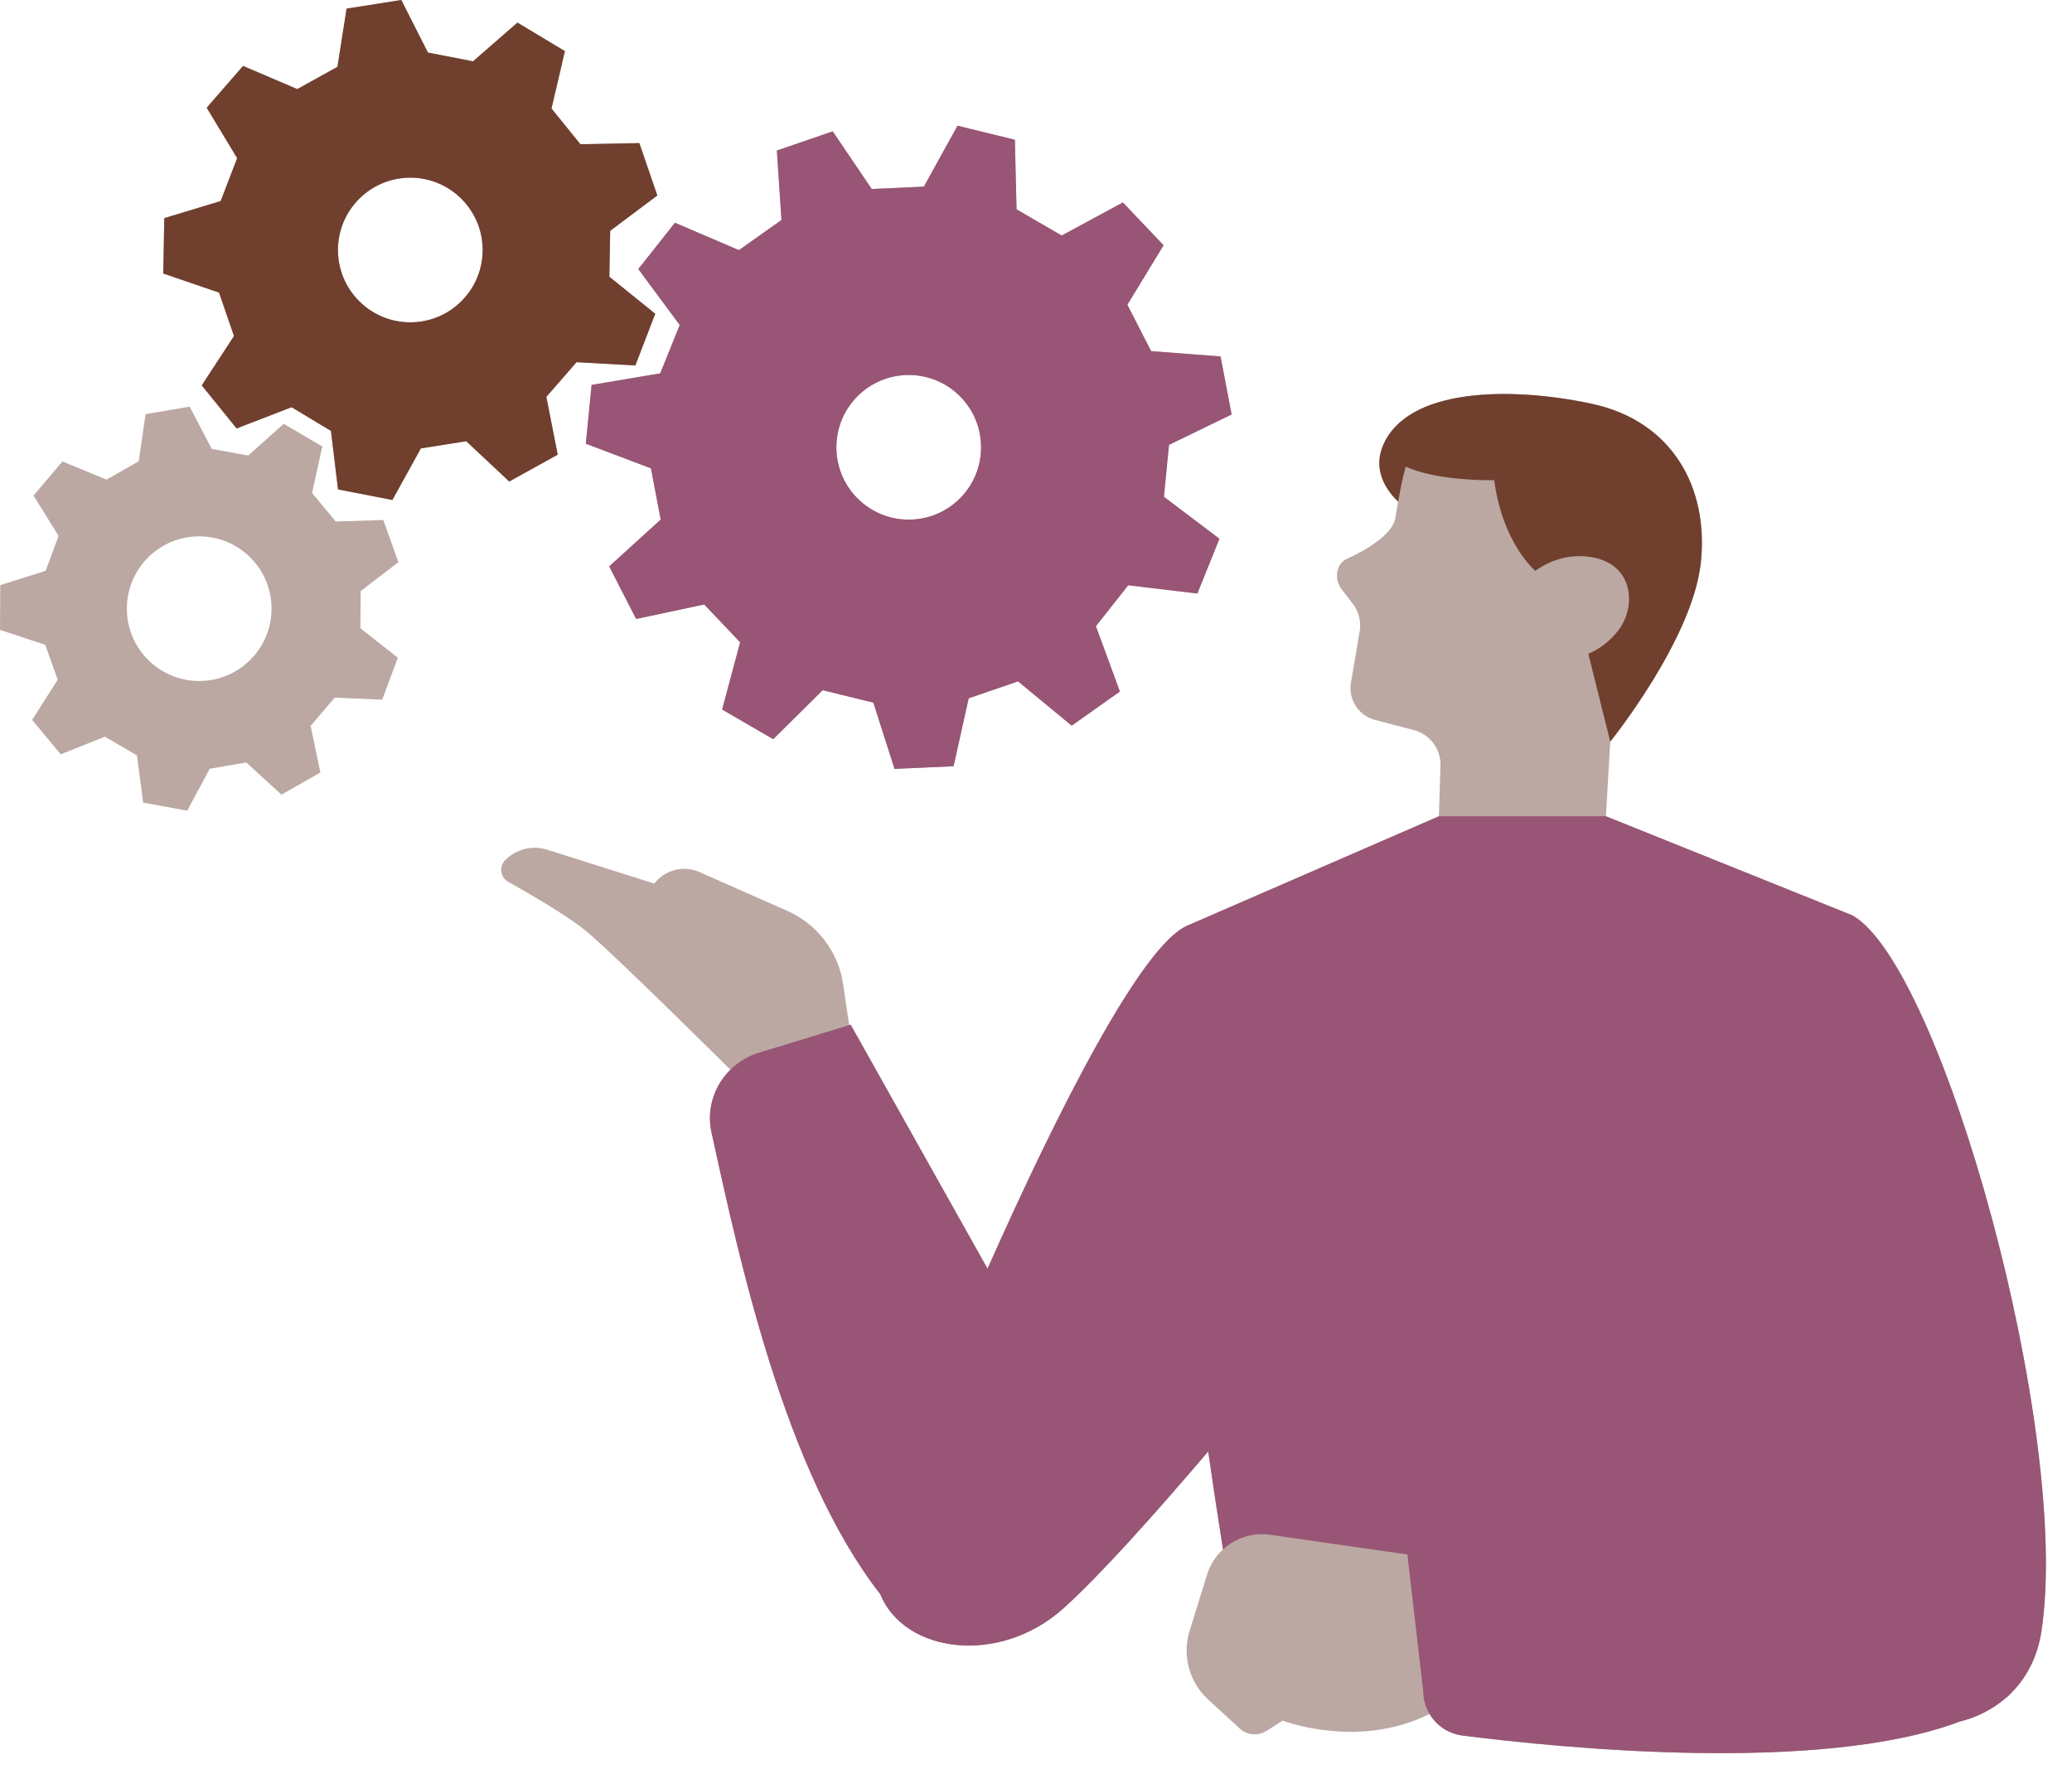 <?xml version="1.0" encoding="UTF-8" standalone="no"?><svg xmlns="http://www.w3.org/2000/svg" xmlns:xlink="http://www.w3.org/1999/xlink" fill="#000000" height="480.9" preserveAspectRatio="xMidYMid meet" version="1" viewBox="0.0 -0.0 561.5 480.9" width="561.5" zoomAndPan="magnify"><g id="change1_1"><path d="M373.295,130.359c-0.004-0.009-0.009-0.017-0.012-0.026c0.048-0.125,0.114-0.241,0.164-0.365 C373.394,130.098,373.345,130.229,373.295,130.359z M501.983,248.115l-66.786-26.852l1.173-20.235c0,0,22.221-27.549,24.525-48.366 c2.251-20.341-7.614-38.517-29.559-43.22c-21.946-4.703-50.308-4.429-56.68,11.645c-1.058,2.668-1.07,5.109-0.506,7.311 c0.78,3.047,2.697,5.608,4.746,7.583c-0.291,1.677-0.551,3.244-0.797,4.539c-0.826,4.343-7.613,8.48-13.076,10.949 c-3.111,1.407-3.522,5.761-1.343,8.39l2.913,3.79c1.64,2.134,2.316,4.855,1.865,7.508l-2.358,13.858 c-0.748,4.396,1.857,8.67,6.106,10.021l10.942,2.867c4.357,1.142,7.348,5.143,7.209,9.645l-0.423,13.714h0l-68.367,29.72 c-12.25,5.595-34.554,49.194-53.952,92.915l-37.095-66.145l-0.394,0.121c-0.767-5.067-1.386-9.22-1.585-10.729 c-1.185-8.942-6.971-16.615-15.222-20.26l-23.777-10.504c-4.31-1.904-9.363-0.613-12.232,3.125l-29.029-9.178 c-4.016-1.27-8.406-0.185-11.368,2.81c-1.739,1.758-1.34,4.684,0.815,5.895c5.748,3.229,15.793,9.061,20.773,13.084 c7.217,5.829,39.377,37.798,39.377,37.798l0.018,0.087c-4.346,4.303-6.484,10.604-5.09,16.955 c7.512,34.218,19.813,91.944,45.729,125.156c6.462,15.985,32.218,19.495,49.634,3.869c9.786-8.78,24.633-25.383,39.248-42.547 c1.289,9.038,2.669,18.076,4.014,26.552c-1.961,1.805-3.483,4.124-4.32,6.823l-4.735,15.269c-2.059,6.638-0.111,13.869,5.004,18.575 l8.561,7.877c2.003,1.843,4.995,2.108,7.291,0.646l4.365-2.78c0,0,20.339,7.902,39.805-1.794c1.86,3.118,5.073,5.354,8.904,5.842 c26.673,3.397,96.955,10.432,134.62-3.737c4.645-1.139,9.023-3.299,12.68-6.484c0.001-0.001,0.002-0.001,0.003-0.002 c0.545-0.388,1.017-0.847,1.452-1.343c4.082-4.097,7.06-9.617,8.136-16.577C561.467,388.839,526.339,261.907,501.983,248.115z M172.974,72.939c5.244-6.637,4.678-5.92,9.922-12.557l17.344,7.422c5.049-3.578,6.484-4.594,11.533-8.172l-1.252-18.824 c8-2.748,7.136-2.451,15.136-5.199l10.579,15.62c6.182-0.28,7.938-0.359,14.12-0.639l9.123-16.513 c8.216,2.014,7.329,1.796,15.544,3.809l0.454,18.86c5.352,3.107,6.872,3.989,12.224,7.096l16.602-8.959 c5.823,6.135,5.194,5.473,11.017,11.608l-9.814,16.112c2.823,5.507,3.625,7.071,6.447,12.579l18.81,1.439 c1.581,8.309,1.411,7.412,2.992,15.722l-16.967,8.248c-0.603,6.159-0.774,7.908-1.377,14.067l15.046,11.38 c-3.162,7.845-2.821,6.998-5.983,14.844l-18.733-2.234c-3.837,4.855-4.927,6.234-8.763,11.09l6.505,17.708 c-6.902,4.89-6.156,4.362-13.058,9.253l-14.551-12.007c-5.853,2.01-7.515,2.581-13.368,4.592l-4.102,18.414 c-8.45,0.383-7.538,0.341-15.988,0.724l-5.749-17.968c-6.011-1.473-7.718-1.892-13.728-3.365l-13.406,13.273 c-7.315-4.246-6.526-3.788-13.841-8.034l4.878-18.224c-4.26-4.489-5.47-5.764-9.73-10.253l-18.454,3.919 c-3.858-7.527-3.442-6.715-7.3-14.242l13.956-12.694c-1.157-6.079-1.485-7.806-2.642-13.885l-17.643-6.681 c0.824-8.418,0.735-7.509,1.558-15.928l18.603-3.134c2.314-5.74,2.971-7.37,5.284-13.11L172.974,72.939z M226.653,121.25 c0,10.827,8.777,19.604,19.604,19.604c10.827,0,19.604-8.777,19.604-19.604s-8.777-19.604-19.604-19.604 C235.43,101.646,226.653,110.423,226.653,121.25z M97.731,160.241c-0.025,4.155-0.036,5.904-0.062,10.059l10.136,7.984 c-2.152,5.801-2.067,5.572-4.218,11.372L90.696,189.1c-2.69,3.167-3.823,4.5-6.513,7.666l2.632,12.632 c-5.377,3.06-5.164,2.939-10.541,6l-9.517-8.713c-4.096,0.696-5.821,0.99-9.917,1.686l-6.103,11.369 c-6.086-1.112-5.846-1.068-11.932-2.179l-1.69-12.792c-3.586-2.1-5.095-2.983-8.681-5.083l-11.983,4.786 c-3.948-4.764-3.792-4.575-7.739-9.339l6.928-10.886c-1.397-3.913-1.985-5.561-3.383-9.474L0,170.737 c0.038-6.187,0.037-5.942,0.074-12.129l12.304-3.886c1.445-3.896,2.053-5.536,3.498-9.432l-6.794-10.97 c4.006-4.715,3.848-4.529,7.853-9.244l11.923,4.932c3.611-2.056,5.131-2.921,8.742-4.976l1.847-12.77 c6.099-1.037,5.858-0.996,11.958-2.033l5.963,11.442c4.088,0.747,5.808,1.061,9.896,1.808l9.623-8.596 c5.339,3.126,5.128,3.003,10.467,6.129l-2.787,12.599c2.651,3.2,3.767,4.546,6.419,7.746l12.897-0.399 c2.08,5.827,1.998,5.596,4.079,11.423L97.731,160.241z M73.586,164.985c0-10.827-8.777-19.604-19.604-19.604 s-19.604,8.777-19.604,19.604c0,10.827,8.777,19.604,19.604,19.604S73.586,175.812,73.586,164.985z M138.001,130.525l-11.653-10.921 c-5.08,0.803-7.219,1.141-12.299,1.943l-7.718,13.982c-7.517-1.464-7.22-1.406-14.736-2.87l-1.907-15.857 c-4.408-2.65-6.263-3.766-10.671-6.417l-14.9,5.75c-4.817-5.953-4.627-5.718-9.444-11.671l8.732-13.373 c-1.673-4.864-2.377-6.911-4.05-11.775l-15.11-5.173c0.136-7.657,0.131-7.354,0.267-15.011l15.285-4.632 c1.845-4.801,2.622-6.822,4.466-11.623l-8.25-13.675c5.026-5.778,4.828-5.549,9.854-11.327l14.686,6.277 c4.499-2.492,6.393-3.541,10.892-6.033l2.471-15.779c7.564-1.195,7.265-1.148,14.829-2.343l7.215,14.248 c5.048,0.983,7.174,1.397,12.222,2.38l12.035-10.499c6.563,3.946,6.303,3.79,12.866,7.737l-3.631,15.553 c3.235,3.998,4.597,5.681,7.832,9.679l15.968-0.307c2.491,7.241,2.392,6.955,4.883,14.197l-12.779,9.58 c-0.092,5.142-0.13,7.307-0.222,12.449l12.43,10.029c-2.747,7.148-2.638,6.866-5.385,14.014l-15.947-0.876 c-3.376,3.88-4.797,5.514-8.172,9.394l3.075,15.672C144.436,126.962,144.7,126.815,138.001,130.525z M130.795,67.765 c0-10.827-8.777-19.604-19.604-19.604c-10.827,0-19.604,8.777-19.604,19.604c0,10.827,8.777,19.604,19.604,19.604 C122.018,87.369,130.795,78.592,130.795,67.765z" fill="#bba8a2"/></g><g id="change2_1"><path d="M553.198,442.301c-1.076,6.961-4.055,12.48-8.136,16.577c-0.436,0.495-0.907,0.955-1.452,1.343 c-0.001,0.001-0.002,0.001-0.003,0.002c-3.657,3.185-8.035,5.345-12.68,6.484c-37.665,14.169-107.947,7.134-134.62,3.737 c-3.831-0.488-7.044-2.724-8.904-5.842c-1.098-1.839-1.728-3.984-1.728-6.262l-4.285-36.976l-37.212-5.344 c-4.77-0.685-9.402,0.886-12.747,3.966c-1.346-8.475-2.725-17.513-4.014-26.552c-14.615,17.165-29.462,33.767-39.248,42.547 c-17.416,15.626-43.172,12.115-49.634-3.869c-25.916-33.212-38.217-90.938-45.729-125.156c-1.394-6.351,0.744-12.652,5.09-16.955 c2.059-2.039,4.57-3.67,7.517-4.571l24.714-7.556l0.394-0.121l37.095,66.145c19.398-43.72,41.702-87.319,53.952-92.915l68.367-29.72 h0h45.262l66.786,26.852C526.339,261.907,561.467,388.839,553.198,442.301z" fill="#985575"/></g><g id="change3_1"><path d="M316.79,120.592l16.967-8.248c-1.581-8.309-1.411-7.412-2.992-15.722l-18.81-1.439 c-2.823-5.507-3.625-7.072-6.447-12.579l9.814-16.112c-5.823-6.135-5.194-5.473-11.017-11.608l-16.602,8.959 c-5.352-3.107-6.872-3.989-12.224-7.096l-0.454-18.86c-8.215-2.013-7.328-1.796-15.544-3.809l-9.123,16.513 c-6.182,0.28-7.938,0.36-14.12,0.639l-10.579-15.62c-8,2.748-7.136,2.451-15.136,5.199l1.252,18.824 c-5.049,3.578-6.484,4.594-11.533,8.172l-17.344-7.422c-5.244,6.637-4.678,5.92-9.922,12.557l11.23,15.158 c-2.313,5.74-2.971,7.37-5.284,13.11l-18.603,3.134c-0.824,8.418-0.735,7.509-1.558,15.928l17.643,6.681 c1.157,6.079,1.485,7.806,2.642,13.885l-13.956,12.694c3.858,7.527,3.442,6.715,7.3,14.242l18.454-3.919 c4.26,4.489,5.47,5.764,9.73,10.253l-4.878,18.224c7.315,4.246,6.526,3.788,13.841,8.034l13.406-13.273 c6.011,1.473,7.718,1.892,13.728,3.365l5.749,17.968c8.45-0.383,7.538-0.341,15.988-0.724l4.102-18.414 c5.853-2.01,7.515-2.581,13.368-4.592l14.551,12.007c6.902-4.89,6.156-4.362,13.058-9.253l-6.505-17.708 c3.837-4.856,4.927-6.235,8.763-11.09l18.733,2.234c3.162-7.845,2.821-6.998,5.983-14.844l-15.046-11.38 C316.016,128.5,316.187,126.751,316.79,120.592z M246.258,140.854c-10.827,0-19.604-8.777-19.604-19.604s8.777-19.604,19.604-19.604 c10.827,0,19.604,8.777,19.604,19.604S257.085,140.854,246.258,140.854z" fill="#985575"/></g><g id="change4_1"><path d="M460.896,152.662c-2.304,20.817-24.525,48.366-24.525,48.366l-5.941-23.794c2.795-1.212,5.62-3.17,8.11-6.337 c0.411-0.522,0.767-1.091,1.098-1.679c3.648-6.479,2.269-16.399-8.3-18.189c-6.766-1.146-12.051,1.398-15.277,3.697 c0,0-8.874-7.367-11.136-24.563c0,0-9.045,0.238-17.295-1.56c-2.377-0.518-4.685-1.203-6.694-2.114 c-0.956,3.488-1.554,6.693-2.039,9.491c-2.049-1.975-3.966-4.535-4.746-7.583c-0.564-2.202-0.552-4.643,0.506-7.311 c6.372-16.074,34.734-16.347,56.68-11.645C453.282,114.145,463.147,132.321,460.896,152.662z M165.356,62.568 c-0.092,5.142-0.13,7.307-0.222,12.449l12.43,10.029c-2.747,7.148-2.638,6.866-5.385,14.014l-15.947-0.876 c-3.376,3.88-4.797,5.514-8.172,9.394l3.075,15.672c-6.699,3.71-6.434,3.564-13.133,7.274l-11.653-10.921 c-5.08,0.803-7.219,1.141-12.299,1.943l-7.718,13.982c-7.517-1.464-7.22-1.406-14.736-2.87l-1.907-15.857 c-4.408-2.65-6.263-3.766-10.671-6.417l-14.9,5.75c-4.817-5.953-4.627-5.718-9.444-11.671l8.732-13.373 c-1.673-4.864-2.377-6.911-4.05-11.775l-15.11-5.173c0.136-7.657,0.131-7.354,0.267-15.011l15.285-4.632 c1.845-4.801,2.622-6.822,4.466-11.623l-8.25-13.675c5.026-5.778,4.828-5.549,9.854-11.327l14.686,6.277 c4.499-2.492,6.393-3.541,10.892-6.033l2.471-15.779c7.564-1.195,7.265-1.148,14.829-2.343l7.215,14.248 c5.048,0.983,7.174,1.397,12.222,2.38l12.035-10.499c6.563,3.946,6.303,3.79,12.866,7.737l-3.631,15.553 c3.235,3.998,4.597,5.681,7.832,9.679l15.968-0.307c2.491,7.241,2.392,6.955,4.883,14.197L165.356,62.568z M130.795,67.765 c0-10.827-8.777-19.604-19.604-19.604c-10.827,0-19.604,8.777-19.604,19.604c0,10.827,8.777,19.604,19.604,19.604 C122.018,87.369,130.795,78.592,130.795,67.765z" fill="#703f2e"/></g></svg>